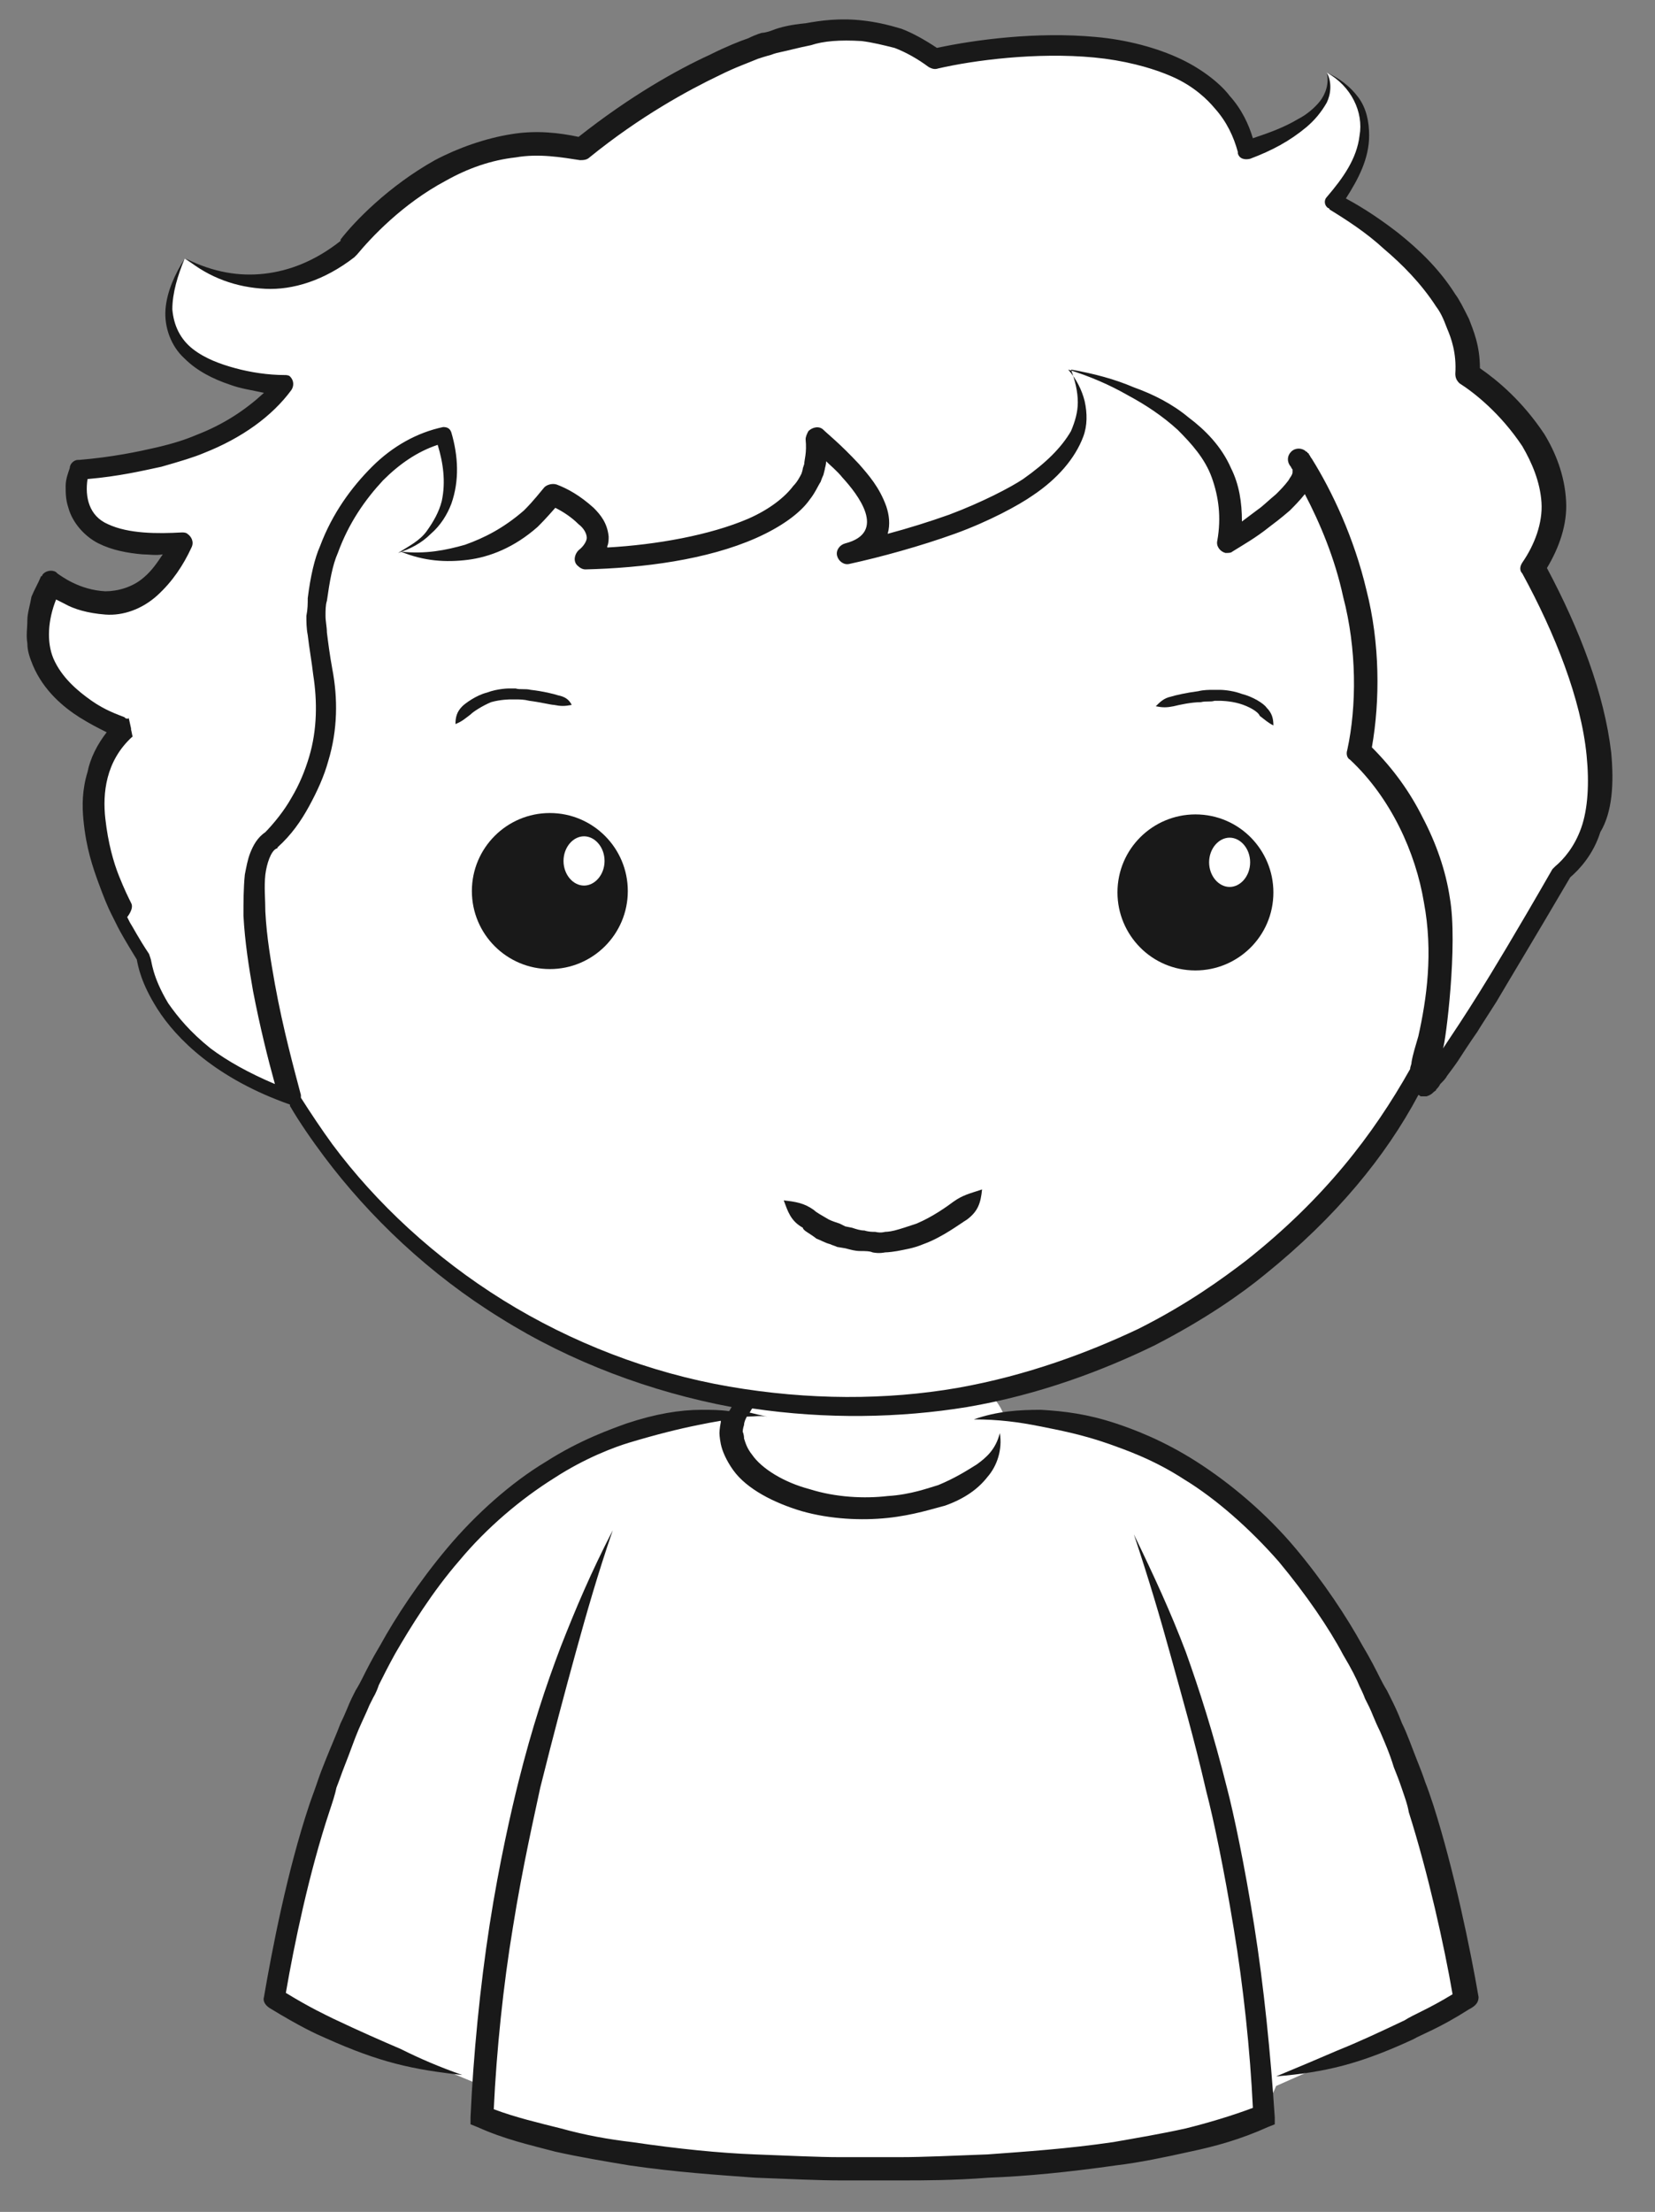 <?xml version="1.0" encoding="utf-8"?>
<!-- Generator: Adobe Illustrator 18.0.0, SVG Export Plug-In . SVG Version: 6.00 Build 0)  -->
<!DOCTYPE svg PUBLIC "-//W3C//DTD SVG 1.1//EN" "http://www.w3.org/Graphics/SVG/1.1/DTD/svg11.dtd">
<svg version="1.1" id="Layer_1" xmlns="http://www.w3.org/2000/svg" xmlns:xlink="http://www.w3.org/1999/xlink" x="0px" y="0px"
	 viewBox="0 0 121 161.6" enable-background="new 0 0 121 161.6" xml:space="preserve">
<rect x="0" y="0" width="121" height="161.6" fill="#808080" stroke="none"/>
<ellipse fill="#FFFFFF" cx="63.8" cy="104.5" rx="9.8" ry="5.5"/>
<g>
	<path fill="#FFFFFF" d="M92.3,154.7c0,0-7.6,3.7-27.7,3.7l-1.6,0c-20.1,0-27.7-3.7-27.7-3.7l0-2.3l-15-6.2c8-48,36-42.4,36-42.4h15
		c0,0,28-5.6,36,42.4l-14,6.2L92.3,154.7z"/>
</g>
<path fill="#FFFFFF" d="M109.2,59.4c-0.5,24.5-21.9,44-47.7,43.4c-25.8-0.5-46.4-20.9-45.8-45.4c0.5-24.5,21.9-44,47.7-43.4
	C89.2,14.5,109.7,34.8,109.2,59.4z"/>
<g>
	<path fill="#FFFFFF" d="M104.4,78.3c-2,6.3,10-14.5,10-14.5c7.2-6.1-2.3-22.3-2.3-22.3c5.3-7.7-4.8-14.2-4.8-14.2
		c0.4-7.3-9.8-12.5-9.8-12.5C103,8,97,5.3,97,5.3c1.2,3.5-5.9,5.7-5.9,5.7C88.1-0.4,68.4,4.3,68.4,4.3c-9.3-7.4-25.9,6.5-25.9,6.5
		c-9.8-2.3-17.1,7.4-17.1,7.4c-6.1,5-11.9,0.7-11.9,0.7c-4.9,8.9,7.2,9.2,7.2,9.2c-4.4,5.8-14.9,6.2-14.9,6.2
		c-1.8,6.7,7.5,5.4,7.5,5.4c-3.6,7.7-9.6,2.9-9.6,2.9c-4.2,7.7,5.4,10.6,5.4,10.6c-6,5.6,1.7,16.6,1.7,16.6c1.4,7.6,11,10.3,11,10.3
		s-4.9-16.8-1.4-18.9c0,0,5.5-4.7,3.7-13.1c-1.8-8.5,4.2-15.4,8.9-16.4c0,0,2.4,6.3-3.3,8.6c0,0,6.6,2,11.1-4.2c0,0,5.5,2.3,2.4,4.7
		c0,0,17.9,0.1,16.9-8.8c0,0,8.3,6.5,2.4,8.4c0,0,21.7-4.2,16.2-13.5c0,0,13.4,2.9,11.5,12.6c0,0,6.9-4,5.1-6c0,0,6.8,9.8,4.4,21.3
		C99.8,54.8,109.4,62.7,104.4,78.3z"/>
</g>
<g>
	<path fill="#191919" d="M25.9,18.8c0,0,0.1-0.1,0.1-0.1l0,0c0,0,0.1-0.1,0.1-0.1c1-1.2,3.3-3.7,6.5-5.4c1.6-0.9,3.3-1.5,5.1-1.7
		c1.7-0.3,3.4,0,4.7,0.2l0,0c0.2,0,0.5,0,0.7-0.2c3.7-3,7.2-4.9,9.5-6c1.2-0.6,2.1-0.9,2.8-1.2c0.6-0.2,1-0.3,1-0.3s0.2-0.1,0.7-0.2
		c0.5-0.1,1.2-0.3,2.2-0.5C60.2,3,61.4,2.9,63,3c0.8,0.1,1.6,0.3,2.4,0.5c0.8,0.3,1.7,0.8,2.5,1.4c0.2,0.1,0.4,0.2,0.7,0.1
		c2.6-0.6,7.2-1.2,11.4-0.8c2.1,0.2,4.1,0.7,5.7,1.4c1.6,0.7,2.6,1.7,3.1,2.3c0.9,1,1.4,2.1,1.7,3.2l0,0.1c0.1,0.4,0.5,0.5,0.9,0.4
		l0,0c1.6-0.6,2.9-1.3,4.1-2.3c0.6-0.5,1.1-1.1,1.5-1.8C97.3,6.9,97.4,6,97,5.3c0.2,0.8-0.1,1.6-0.5,2.1c-0.4,0.5-1,1-1.6,1.3
		c-1,0.6-2.1,1-3.3,1.4c-0.3-1-0.8-2.1-1.7-3.1c-0.6-0.8-1.9-1.9-3.6-2.7c-1.7-0.8-3.9-1.4-6.2-1.6c-4.3-0.4-8.8,0.2-11.6,0.8
		c-0.9-0.6-1.8-1.1-2.6-1.4c-1-0.3-1.9-0.5-2.8-0.6c-1.7-0.2-3.1,0-4.2,0.2C57.8,1.8,57,2,56.5,2.2c-0.5,0.2-0.8,0.2-0.8,0.2
		s-0.4,0.1-1,0.4C54.1,3,53.1,3.4,51.9,4c-2.4,1.1-5.8,3-9.6,6c-1.4-0.3-3.1-0.5-4.9-0.2c-1.9,0.3-3.9,1-5.6,1.9
		c-3.4,1.9-5.9,4.5-6.9,5.8c0,0,0,0,0,0.1c-1.9,1.5-3.8,2.2-5.6,2.4c-1.8,0.2-3.7-0.1-5.7-1.1c1.7,1.4,3.7,2.1,5.8,2.2
		C21.4,21.2,23.7,20.5,25.9,18.8z"/>
	<path fill="#191919" d="M117.8,55c-0.5-4.3-2.3-9-4.7-13.5c0.9-1.5,1.5-3.2,1.4-4.9c-0.1-1.9-0.8-3.6-1.6-4.9
		c-1.6-2.4-3.4-3.9-4.7-4.8c0-1.7-0.5-2.8-0.8-3.6c-0.4-0.8-0.7-1.4-1-1.8c-1.2-1.9-2.7-3.3-4.2-4.5c-1.3-1-2.5-1.8-3.8-2.5
		c0.9-1.4,1.7-2.9,1.7-4.6c0-1-0.2-2-0.8-2.8c-0.6-0.8-1.4-1.4-2.3-1.8c1.8,1,2.7,2.9,2.4,4.6c-0.2,1.7-1.2,3.1-2.4,4.5
		c-0.2,0.2-0.2,0.6,0.1,0.8c0,0,0.1,0,0.1,0.1l0,0c1.3,0.8,2.7,1.7,4,2.9c1.3,1.1,2.7,2.5,3.8,4.2c0.3,0.4,0.5,0.8,0.8,1.6
		c0.3,0.7,0.7,1.8,0.6,3.3c0,0.3,0.1,0.5,0.3,0.7l0,0c1.1,0.7,3,2.2,4.6,4.6c0.7,1.2,1.3,2.6,1.4,4.1c0.1,1.5-0.5,3.1-1.4,4.4
		c-0.2,0.3-0.2,0.6,0,0.8c2.4,4.4,4.3,9.2,4.7,13.3c0.2,2,0.1,3.9-0.4,5.3c-0.5,1.4-1.3,2.3-1.9,2.8l0,0c-0.1,0.1-0.1,0.1-0.2,0.2
		c-2.7,4.7-4.4,7.5-5.4,9.1c-1,1.6-1.8,2.8-2.6,4c0,0,0,0,0,0c0.2-0.5,1.1-7.6,0.5-11c-0.3-2-1-4-2-5.9c-0.9-1.8-2.1-3.5-3.7-5.1
		c0.6-3.4,0.6-7.6-0.4-11.5c-0.9-3.8-2.5-7.2-4-9.6c-0.1-0.1-0.1-0.2-0.2-0.3c0,0,0-0.1-0.1-0.1l0,0c0,0,0-0.1-0.1-0.1l0,0
		c-0.3-0.3-0.8-0.3-1.1,0c-0.3,0.3-0.3,0.7-0.1,1c0.1,0.1,0.1,0.2,0.2,0.3c0,0.1,0,0.1,0,0.2c0,0.2-0.2,0.4-0.3,0.6
		c-0.3,0.4-0.6,0.7-0.9,1c-0.6,0.5-1,0.9-1.3,1.1c-0.4,0.3-0.8,0.6-1.2,0.9c0-1.4-0.2-2.7-0.8-3.9c-0.7-1.6-1.9-2.8-3.1-3.7
		c-1.2-1-2.6-1.7-4-2.2c-1.4-0.6-2.9-1-4.6-1.3l0,0v0c0.3,0.8,0.5,1.6,0.5,2.4c0,0.7-0.2,1.4-0.5,2.1c-0.7,1.2-1.8,2.3-3.5,3.5
		c-0.9,0.6-3,1.7-5.4,2.6c-1.4,0.5-3,1-4.5,1.4c0.2-0.7,0.1-1.4-0.1-2c-0.5-1.4-1.3-2.3-2-3.1c-1.4-1.5-2.3-2.2-2.6-2.5
		c-0.3-0.3-0.8-0.2-1.1,0.1c-0.1,0.2-0.2,0.4-0.2,0.6l0,0c0.1,1-0.1,1.5-0.1,1.8c-0.1,0.3-0.1,0.3-0.1,0.3c0,0,0,0.1-0.1,0.4
		c-0.1,0.2-0.3,0.6-0.6,0.9c-0.6,0.8-1.7,1.7-3.3,2.4c-2.8,1.2-6.7,1.9-10.3,2.1c0,0,0,0,0-0.1c0.1-0.2,0.1-0.5,0.1-0.7
		c-0.1-1-0.6-1.6-1.1-2.1c-1-0.9-1.9-1.4-2.7-1.7c-0.3-0.1-0.7,0-0.9,0.2l0,0c-0.9,1.1-1.2,1.4-1.5,1.7c-1.5,1.3-2.9,2-4.3,2.5
		c-1.4,0.4-2.9,0.7-4.7,0.5c1.7,0.7,3.3,0.8,4.9,0.6c1.6-0.2,3.4-0.9,5.1-2.4c0.3-0.3,0.6-0.6,1.3-1.4c0.6,0.3,1.2,0.7,1.7,1.2
		c0.4,0.3,0.6,0.7,0.6,1c0,0.2-0.2,0.6-0.6,0.9l0,0c-0.3,0.3-0.4,0.8-0.1,1.1c0.2,0.2,0.4,0.3,0.6,0.3c4.2-0.1,8.9-0.7,12.5-2.3
		c1.8-0.8,3.2-1.8,3.9-2.8c0.4-0.5,0.6-1,0.8-1.3c0.1-0.3,0.2-0.5,0.2-0.5c0,0,0,0,0.1-0.4c0-0.1,0.1-0.3,0.1-0.6
		c0.3,0.3,0.8,0.7,1.2,1.2c1.1,1.2,3.3,4,0.2,4.8c-0.4,0.1-0.7,0.5-0.6,0.9c0.1,0.4,0.5,0.7,0.9,0.6l0,0c2.3-0.5,5.2-1.3,7.7-2.2
		c2.5-0.9,4.7-2.1,5.7-2.8c1.8-1.2,3.1-2.7,3.7-4.3c0.3-0.8,0.3-1.7,0.1-2.6c-0.2-0.8-0.6-1.6-1.2-2.3c1.6,0.5,3,1.1,4.4,1.9
		c1.3,0.7,2.5,1.5,3.6,2.5c1,1,2,2.1,2.5,3.5c0.5,1.4,0.7,2.9,0.4,4.6l0,0c-0.1,0.4,0.2,0.8,0.6,0.9c0.2,0,0.4,0,0.5-0.1
		c0.8-0.5,1.7-1,2.7-1.8c0.4-0.3,0.8-0.6,1.5-1.2c0.3-0.3,0.7-0.7,1.1-1.2c1.1,2.1,2.2,4.7,2.8,7.5c1,3.8,1,8,0.3,11.2
		c-0.1,0.3,0,0.6,0.2,0.7l0,0c1.5,1.4,2.7,3.1,3.6,4.9c0.9,1.8,1.5,3.7,1.8,5.5c0.7,3.7,0.2,7.1-0.4,9.8c-0.2,0.7-0.4,1.3-0.5,1.9
		c0,0.2-0.1,0.3-0.1,0.5c-2.7,4.8-6.3,9.5-12,14c-1.7,1.3-4.3,3.2-7.9,5c-3.6,1.7-8.1,3.4-13.2,4.3c-5.2,0.9-10.9,0.9-16.7-0.1
		c-5.8-1-11.5-3.2-16.5-6.3c-5-3.1-9.3-7.1-12.5-11.4c-0.8-1.1-1.6-2.3-2.3-3.4c0-0.1,0-0.1,0-0.2l0,0c-0.5-1.9-1.3-4.8-1.9-8.1
		c-0.3-1.7-0.6-3.4-0.7-5.3c0-0.9-0.1-1.8,0-2.7c0.1-0.8,0.4-1.7,0.8-1.9l0,0c0,0,0.1,0,0.1-0.1c1-0.9,1.7-1.9,2.3-3
		c0.6-1.1,1.1-2.2,1.4-3.3c0.7-2.3,0.7-4.6,0.3-6.7c-0.2-1.1-0.3-1.9-0.4-2.7c0-0.4-0.1-0.8-0.1-1.2c0-0.4,0-0.8,0.1-1.1
		c0.2-1.4,0.4-2.6,0.8-3.5c0.8-2.2,2-3.9,3.3-5.3c1.2-1.2,2.5-2.1,4-2.6c0.4,1.3,0.6,2.7,0.3,4.1c-0.2,0.8-0.6,1.5-1.1,2.2
		c-0.5,0.7-1.3,1.1-2.1,1.6c0.9-0.3,1.7-0.7,2.4-1.4c0.7-0.6,1.2-1.4,1.5-2.2c0.6-1.7,0.5-3.5,0-5.2c-0.1-0.3-0.3-0.4-0.6-0.4l0,0
		c-1.9,0.4-3.7,1.4-5.2,2.9c-1.5,1.5-2.9,3.4-3.8,5.8c-0.4,0.9-0.7,2.2-0.9,3.8c0,0.4,0,0.8-0.1,1.3c0,0.4,0,0.9,0.1,1.4
		c0.1,0.9,0.3,2,0.4,2.9c0.3,1.9,0.3,4-0.3,6c-0.3,1-0.7,2-1.3,3c-0.5,0.9-1.3,1.9-2,2.6l0.1-0.1c-0.6,0.4-0.9,1-1.1,1.5
		c-0.2,0.5-0.3,1.1-0.4,1.6c-0.1,1-0.1,2-0.1,3c0.1,1.9,0.4,3.8,0.7,5.5c0.5,2.6,1.1,5,1.6,6.8c-1.9-0.8-3.5-1.7-4.7-2.6
		c-1.5-1.2-2.4-2.3-3.1-3.3c-1.2-2-1.2-3.1-1.3-3.3l-0.1-0.3c-0.8-1.2-1.2-2-1.4-2.3c-0.2-0.4-0.2-0.4-0.2-0.4S9.8,66.4,9.6,66
		C9.4,65.6,9.1,65,8.7,64c-0.4-1-0.8-2.4-1-4.2c-0.2-1.8,0-4.2,2-6c0,0,0,0,0,0l0,0l0,0c0,0.1,0,0.2,0,0l0,0c0-0.2,0-0.1,0,0
		c0,0,0,0,0,0l0,0c0,0.2,0.1,0.4-0.3-1.3l0,0l0,0l0,0l0,0l-0.1,0c-0.1,0-0.1,0-0.2-0.1c-0.5-0.2-1.4-0.5-2.4-1.2
		c-1-0.7-2.2-1.7-2.8-3.1c-0.5-1.2-0.4-2.8,0.2-4.3c0.2,0.1,0.4,0.2,0.6,0.3c0.7,0.4,1.7,0.7,3,0.8c1.3,0.1,2.7-0.4,3.8-1.4
		c1.1-1,1.9-2.2,2.5-3.5c0.2-0.4,0-0.8-0.3-1c-0.1-0.1-0.3-0.1-0.4-0.1l0,0C11.5,39,9.4,39,7.9,38.3c-1.4-0.6-1.7-2-1.5-3.3
		c2.3-0.2,4-0.6,5.4-0.9c1.4-0.4,2.4-0.7,3.1-1c2.8-1.1,5-2.7,6.4-4.6c0.2-0.3,0.2-0.7-0.1-1c-0.1-0.1-0.3-0.1-0.4-0.1
		c-1.2,0-2.5-0.2-3.6-0.5c-1.1-0.3-2.2-0.7-3.1-1.4c-0.9-0.7-1.4-1.7-1.5-2.9c0-1.2,0.4-2.5,0.9-3.7c-0.7,1.1-1.3,2.4-1.4,3.7
		c-0.1,1.3,0.4,2.7,1.4,3.6c0.9,0.9,2.1,1.5,3.3,1.9c0.8,0.3,1.6,0.4,2.5,0.6c-1.3,1.2-2.9,2.3-5,3.1c-0.7,0.3-1.6,0.6-2.9,0.9
		c-1.3,0.3-3.2,0.7-5.6,0.9l-0.1,0c-0.3,0-0.6,0.3-0.6,0.6C5,34.5,4.8,35,4.8,35.5c0,0.5,0,1,0.2,1.6c0.3,1.1,1.2,2.1,2.2,2.6
		c1,0.5,2.1,0.7,3.2,0.8c0.5,0,1,0.1,1.5,0c-0.4,0.6-0.8,1.2-1.4,1.7c-0.8,0.7-1.9,1-2.8,1c-1.9-0.1-3.2-1.1-3.5-1.3l-0.1-0.1
		c-0.3-0.2-0.8-0.1-1,0.2c0,0,0,0.1-0.1,0.1c-0.2,0.5-0.5,1-0.7,1.5C2.2,44.2,2,44.8,2,45.3c0,0.6-0.1,1.1,0,1.7
		c0,0.6,0.2,1.1,0.4,1.6c0.8,1.9,2.3,3.1,3.4,3.8c0.8,0.5,1.4,0.8,2,1.1c-0.7,0.9-1.2,1.9-1.4,2.9C6,57.7,6,58.9,6.1,59.9
		c0.2,2.1,0.7,3.5,1.1,4.6c0.4,1.1,0.7,1.8,0.9,2.2c0.2,0.4,0.3,0.6,0.3,0.6s0,0,0.2,0.4c0.2,0.4,0.6,1.1,1.4,2.4
		c0.1,0.5,0.3,1.7,1.5,3.6c1.4,2.2,4.3,5.1,9.7,7c0,0,0,0.1,0,0.1c0.7,1.2,1.6,2.5,2.5,3.7c3.3,4.4,7.7,8.6,12.9,11.8
		c5.1,3.2,11,5.4,16.9,6.5c-0.1,0.1-0.1,0.2-0.2,0.3c-0.7-0.1-1.3-0.1-2-0.1c-1.6,0-3.4,0.3-5.5,1c-1.1,0.4-3.4,1.2-5.9,2.8
		c-2.5,1.5-5.1,3.8-7.2,6.3c-2.1,2.5-3.8,5.1-4.9,7.1c-0.6,1-1,1.8-1.3,2.4c-0.3,0.6-0.5,0.9-0.5,0.9s-0.1,0.2-0.3,0.6
		c-0.2,0.4-0.4,1-0.8,1.8c-0.3,0.8-0.7,1.7-1.1,2.7c-0.2,0.5-0.4,1-0.6,1.6c-0.2,0.6-0.4,1.1-0.6,1.7c-1.6,4.8-2.7,10.5-3.3,14l0,0
		c-0.1,0.3,0.1,0.6,0.4,0.8c2.3,1.4,3.4,1.9,4.1,2.2c4,1.8,6.4,2.3,10,2.7c-1.7-0.6-3.1-1.2-4.5-1.9c-1.4-0.6-3-1.3-4.9-2.2
		c-0.6-0.3-1.7-0.8-3.5-1.9c0.6-3.5,1.7-8.8,3.2-13.3c0.2-0.6,0.4-1.2,0.5-1.7c0.2-0.5,0.4-1.1,0.6-1.6c0.4-1,0.7-1.9,1-2.6
		c0.3-0.7,0.6-1.3,0.8-1.8c0.2-0.4,0.3-0.6,0.3-0.6s0.2-0.3,0.4-0.9c0.3-0.6,0.7-1.4,1.2-2.3c1.1-1.9,2.7-4.5,4.7-6.8
		c2-2.4,4.5-4.5,6.9-6c2.3-1.5,4.5-2.3,5.5-2.6c2-0.6,3.6-1,5.1-1.3c0.5-0.1,1-0.2,1.6-0.3c0,0,0,0.1,0,0.1
		c-0.1,0.5-0.1,0.8-0.1,0.8s0,0.3,0.1,0.8c0.1,0.5,0.4,1.2,0.9,1.9c1,1.4,3,2.4,5,3c2.1,0.6,4.4,0.7,6.3,0.5
		c1.9-0.2,3.4-0.7,4.2-0.9c1.4-0.5,2.4-1.2,3.1-2.1c0.7-0.8,1.1-2,0.9-3.2c-0.3,1.2-1,1.8-1.7,2.3c-0.8,0.5-1.6,1-2.8,1.5
		c-0.7,0.2-2,0.7-3.7,0.8c-1.7,0.2-3.8,0.1-5.7-0.5c-1.9-0.5-3.5-1.5-4.2-2.5c-0.4-0.5-0.5-0.9-0.6-1.2c0-0.3-0.1-0.5-0.1-0.5
		s0-0.2,0.1-0.5c0-0.2,0.1-0.4,0.2-0.6c0.5,0,1-0.1,1.5,0c-0.5-0.1-0.9-0.2-1.3-0.3c0.1-0.1,0.1-0.2,0.2-0.3c0,0,0,0,0,0
		c5.4,0.8,10.8,0.7,15.7-0.1c5.3-0.9,10-2.7,13.7-4.5c3.7-1.9,6.4-3.8,8.1-5.2c5.2-4.2,8.8-8.6,11.2-13.1c0.1,0,0.1,0.1,0.2,0.1
		c0.1,0,0.3,0,0.4,0c0.3-0.1,0.4-0.2,0.5-0.3c0.1-0.1,0.2-0.1,0.2-0.2c0.1-0.1,0.2-0.2,0.3-0.4c0.2-0.2,0.4-0.4,0.5-0.6
		c0.3-0.4,0.6-0.8,0.8-1.1c0.9-1.4,1.4-2.1,1.4-2.1s0.3-0.5,1.4-2.2c1-1.7,2.7-4.5,5.4-9.1c0.7-0.6,1.7-1.7,2.2-3.3
		C117.9,59.3,118,57.2,117.8,55z M9.7,53.7L9.7,53.7L9.7,53.7C9.7,53.7,9.7,53.7,9.7,53.7z M9.6,53.3l-0.2-0.9
		C9.4,52.8,9.5,53.1,9.6,53.3z M8.6,52.6L8.6,52.6L8.6,52.6L8.6,52.6z M8.6,52.6C8.6,52.6,8.6,52.6,8.6,52.6
		C8.6,52.5,8.6,52.5,8.6,52.6C8.6,52.4,8.6,52.4,8.6,52.6z"/>
	<path fill="#191919" d="M59.7,90.5c0.3,0.1,0.6,0.3,1,0.4c0.2,0.1,0.3,0.1,0.5,0.2l0.6,0.1c0.4,0.1,0.7,0.2,1.1,0.2
		c0.3,0,0.7,0,0.9,0.1c0.5,0.1,0.9,0,0.9,0c0,0,0.3,0,0.9-0.1c0.5-0.1,1.2-0.2,1.9-0.5c1.4-0.5,2.7-1.5,3.2-1.8
		c0.8-0.6,1-1.2,1.1-2.2c-0.9,0.3-1.4,0.4-2.1,0.9c-0.4,0.3-1.5,1.1-2.7,1.6c-0.6,0.2-1.2,0.4-1.6,0.5c-0.4,0.1-0.7,0.1-0.7,0.1
		c0,0-0.3,0.1-0.7,0c-0.2,0-0.5,0-0.8-0.1c-0.3,0-0.6-0.1-0.9-0.2l-0.5-0.1l-0.4-0.2c-0.3-0.1-0.6-0.2-0.8-0.3
		c-0.5-0.3-0.9-0.5-1.1-0.7c-0.7-0.5-1.3-0.6-2.2-0.7c0.3,0.8,0.5,1.5,1.4,2C58.7,89.9,59.2,90.1,59.7,90.5z"/>
	<path fill="#191919" d="M40.8,50.8c-0.3-0.1-1.1-0.3-2-0.4c-0.4-0.1-0.8,0-1.1-0.1c-0.3,0-0.5,0-0.5,0s-0.8,0-1.6,0.3
		c-0.8,0.2-1.6,0.8-1.8,1c-0.4,0.4-0.5,0.8-0.5,1.3c0.5-0.2,0.7-0.4,1.1-0.7c0.2-0.2,0.8-0.6,1.5-0.9c0.7-0.2,1.4-0.2,1.4-0.2
		s0.2,0,0.4,0c0.3,0,0.6,0,1,0.1c0.8,0.1,1.6,0.3,1.8,0.3c0.5,0.1,0.8,0.1,1.3,0C41.6,51.1,41.3,50.9,40.8,50.8z"/>
	<path fill="#191919" d="M87.8,51.3c0.4-0.1,0.7,0,1-0.1c0.3,0,0.4,0,0.4,0s0.7,0,1.4,0.2c0.7,0.2,1.4,0.6,1.5,0.9
		c0.4,0.3,0.6,0.5,1,0.7c0-0.5-0.1-0.9-0.5-1.3c-0.2-0.3-1-0.8-1.8-1c-0.8-0.3-1.6-0.3-1.6-0.3s-0.2,0-0.5,0c-0.3,0-0.7,0-1.1,0.1
		c-0.8,0.1-1.7,0.3-2,0.4c-0.5,0.1-0.8,0.4-1.1,0.7c0.5,0.1,0.8,0.1,1.3,0C86.2,51.5,87.1,51.3,87.8,51.3z"/>
	<circle fill="#191919" cx="40.2" cy="65.1" r="5.7"/>
	<path fill="#191919" d="M81.7,65.2c0,3.1,2.5,5.7,5.7,5.7c3.1,0,5.7-2.5,5.7-5.7c0-3.1-2.5-5.7-5.7-5.7
		C84.3,59.5,81.7,62,81.7,65.2z"/>
	<path fill="#191919" d="M108.1,145.9c-0.6-3.5-1.8-9.3-3.3-14c-0.2-0.6-0.4-1.2-0.6-1.7c-0.2-0.6-0.4-1.1-0.6-1.6
		c-0.4-1-0.7-1.9-1.1-2.7c-0.3-0.8-0.6-1.4-0.8-1.8c-0.2-0.4-0.3-0.6-0.3-0.6s-0.2-0.3-0.5-0.9c-0.3-0.6-0.7-1.4-1.3-2.4
		c-1.1-2-2.8-4.6-4.9-7.1c-2.1-2.5-4.7-4.7-7.2-6.3c-2.5-1.6-4.7-2.4-5.9-2.8c-2.1-0.7-3.8-0.9-5.5-1c-1.6,0-3.2,0.1-4.9,0.7
		c1.8,0,3.3,0.2,4.8,0.5c1.5,0.3,3.1,0.6,5.1,1.3c1.1,0.4,3.2,1.1,5.5,2.6c2.3,1.4,4.8,3.6,6.9,6c2,2.4,3.7,4.9,4.7,6.8
		c0.6,1,1,1.8,1.2,2.3c0.3,0.6,0.4,0.9,0.4,0.9s0.1,0.2,0.3,0.6c0.2,0.4,0.4,1,0.8,1.8c0.3,0.7,0.7,1.6,1,2.6c0.2,0.5,0.4,1,0.6,1.6
		c0.2,0.6,0.4,1.1,0.5,1.7c1.4,4.4,2.6,9.8,3.2,13.3c-1.8,1.1-2.9,1.5-3.5,1.9c-1.9,0.9-3.4,1.6-4.9,2.2c-1.4,0.6-2.8,1.2-4.5,1.9
		c3.6-0.3,6.1-0.9,10-2.7c0.7-0.4,1.9-0.8,4.1-2.2C108,146.5,108.1,146.2,108.1,145.9L108.1,145.9z"/>
	<path fill="#191919" d="M91.7,140.7c-0.7-4.4-1.5-8.2-2-10.1c-1-4-2-7.1-3-9.9c-1.1-2.9-2.3-5.5-3.8-8.6c1.1,3.3,1.9,6,2.7,8.9
		c0.8,2.9,1.7,6,2.6,9.9c0.5,1.9,1.3,5.7,2,10c0.7,4.2,1.2,8.9,1.4,13.1c-1.6,0.6-3.3,1.1-4.9,1.5c-1.8,0.4-3.6,0.7-5.3,1
		c-3.4,0.5-6.5,0.7-9.2,0.9c-2.6,0.1-4.8,0.2-6.3,0.2c-1.5,0-2.3,0-2.3,0s-0.8,0-2.3,0c-1.4,0-3.5-0.1-6.1-0.2
		c-2.6-0.1-5.6-0.4-9-0.9c-1.7-0.2-3.4-0.5-5.2-1c-1.6-0.4-3.3-0.8-4.9-1.4c0.2-4.3,0.7-9.1,1.4-13.3c0.7-4.4,1.6-8.3,2-10.2
		c1-4,1.8-7,2.6-9.9c0.8-2.9,1.6-5.7,2.7-8.9c-1.6,3.1-2.7,5.7-3.8,8.5c-1.1,2.9-2.1,5.9-3.1,9.9c-0.5,2-1.4,5.9-2.1,10.4
		c-0.7,4.5-1.2,9.6-1.4,14.1l0,0.5l0.5,0.2c2,0.9,3.8,1.3,5.7,1.8c1.8,0.4,3.6,0.7,5.4,1c3.4,0.5,6.5,0.7,9.2,0.9
		c2.6,0.1,4.7,0.2,6.2,0.2c1.5,0,2.3,0,2.3,0s0.8,0,2.3,0c1.5,0,3.7,0,6.3-0.2c2.7-0.1,5.8-0.4,9.3-0.9c1.7-0.2,3.6-0.6,5.4-1
		c1.9-0.4,3.7-0.9,5.7-1.8l0.5-0.2l0-0.5C92.9,150.1,92.4,145.1,91.7,140.7z"/>
</g>
<path fill="#FFFFFF" d="M91.4,63c0,1-0.7,1.8-1.5,1.8c-0.8,0-1.5-0.8-1.5-1.8c0-1,0.7-1.8,1.5-1.8C90.7,61.2,91.4,62,91.4,63z"/>
<path fill="#FFFFFF" d="M44.2,62.9c0,1-0.7,1.8-1.5,1.8c-0.8,0-1.5-0.8-1.5-1.8c0-1,0.7-1.8,1.5-1.8C43.5,61.1,44.2,61.9,44.2,62.9z
	"/>
</svg>

